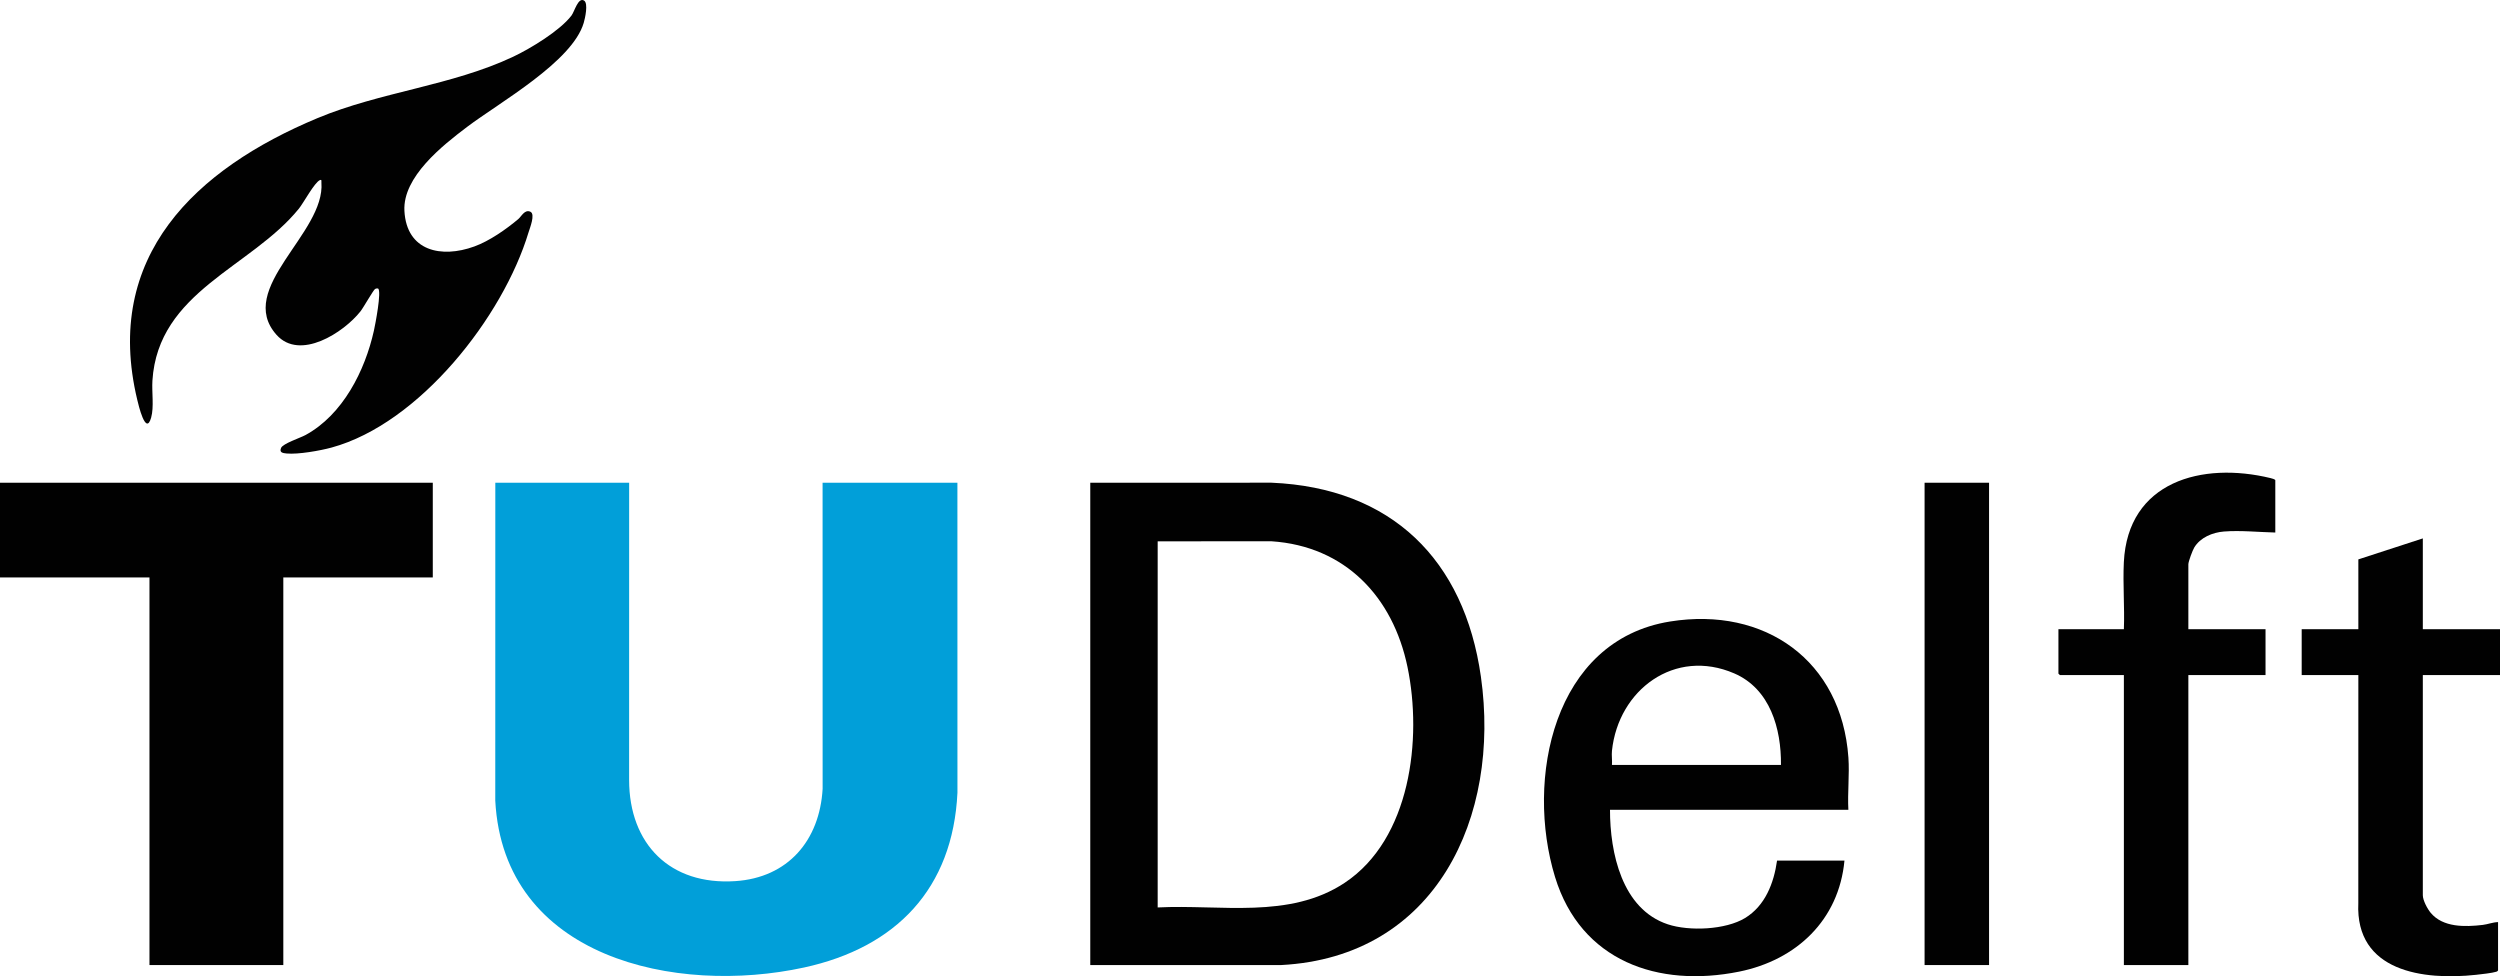 <?xml version="1.0" encoding="UTF-8"?><svg id="b" xmlns="http://www.w3.org/2000/svg" width="650" height="253.825" viewBox="0 0 650 253.825"><defs><style>.d{fill:#010101;}.e{fill:#019fd9;}</style></defs><g id="c"><path class="e" d="M163.58,125.511l-.01,77.309c.035,16.686,10.685,27.378,27.582,26.275,13.751-.897,21.95-10.592,22.732-23.991l-.011-79.593h35.053l.01,80.609c-1.201,24.938-15.945,40.224-39.887,45.432-33.268,7.236-78.126-2.389-80.279-43.401l.011-82.64h34.799Z"/><polygon class="d" points="112.524 125.511 112.524 150.135 73.662 150.135 73.662 250.914 38.863 250.914 38.863 150.135 0 150.135 0 125.511 112.524 125.511"/><path class="d" d="M151.856.15c1.147.705.252,4.637-.089,5.795-2.976,10.119-21.899,20.686-30.332,27.057-6.401,4.836-16.759,12.998-16.288,21.823.56,10.493,9.612,12.377,18.176,9.258,3.95-1.439,8.21-4.419,11.429-7.121.811-.681,1.704-2.633,3.174-1.898,1.3.65-.172,4.241-.504,5.34-6.637,21.992-28.35,49.695-51.202,55.955-2.959.811-8.696,1.829-11.682,1.549-1.03-.097-1.981-.248-1.449-1.467.49-1.123,4.973-2.588,6.33-3.325,9.722-5.284,15.477-16.733,17.796-27.147.339-1.522,2.055-10.32,1.082-10.973-.279-.041-.506-.007-.759.125-.447.232-3.024,4.83-3.817,5.833-4.346,5.5-15.746,12.924-21.832,6.094-10.748-12.062,12.732-26.392,11.678-39.601-.022-.274.144-.846-.377-.628-1.425.597-4.242,5.899-5.467,7.413-12.393,15.329-36.64,21.501-38.096,44.754-.184,2.936.443,6.826-.326,9.574-1.393,4.977-3.335-3.447-3.617-4.623-8.951-37.315,15.184-60.005,46.876-73.232,16.365-6.83,34.903-8.427,50.847-15.947,4.484-2.115,12.206-6.796,15.18-10.722.784-1.036,1.728-4.833,3.27-3.886Z"/><path class="d" d="M283.47,125.511l47.128-.01c31.166,1.33,50.12,19.988,54.438,50.436,5.17,36.455-11.626,72.859-51.911,74.975l-49.655.003v-125.403ZM300.996,235.937c16.296-.836,34.241,3.123,48.599-6.39,17.162-11.371,20.231-37.429,16.358-56.116-3.781-18.241-16.181-31.414-35.354-32.699l-29.602.011v95.195Z"/><path class="d" d="M480.578,210.552h-61.977c-.006,11.143,3.08,25.812,15.041,29.773,5.582,1.848,15.039,1.436,20.088-1.645,5.223-3.187,7.482-9.088,8.305-14.927h17.526c-1.447,15.476-12.507,25.863-27.375,28.87-21.044,4.255-41.17-2.714-47.877-24.614-7.757-25.328-.512-61.555,29.938-66.424,24.576-3.93,44.56,10.124,46.34,35.377.31,4.398-.251,9.156-.01,13.591ZM419.109,195.194c-.123,1.165.089,2.495,0,3.681h43.943c.091-9.424-2.812-19.754-12.14-23.788-15.466-6.688-30.126,4.245-31.803,20.107Z"/><path class="d" d="M650,175.52h-20.066v57.244c0,1.313,1.181,3.526,2.04,4.561,3.192,3.846,8.943,3.696,13.55,3.151,1.302-.154,2.635-.702,3.968-.731v12.566c-.108.163-.24.272-.429.333-1.095.353-4.008.667-5.289.806-13.666,1.483-31.422-.793-30.615-18.645l.01-59.285h-14.732v-11.931h14.732v-18.15l16.764-5.458v23.608h20.066v11.931Z"/><path class="d" d="M591.579,138.457c-4.289-.102-9.072-.601-13.344-.263-2.976.235-6.175,1.55-7.747,4.189-.427.716-1.515,3.619-1.515,4.324v16.881h20.066v11.931h-20.066v75.394h-16.764v-75.394h-16.637c-.027,0-.381-.354-.381-.381v-11.55h17.018c.217-5.738-.287-11.683-.01-17.399,1.017-21.022,20.331-26.219,38.168-21.878.252.061,1.213.303,1.213.564v13.581Z"/><rect class="d" x="500.391" y="125.511" width="16.764" height="125.403"/></g></svg>